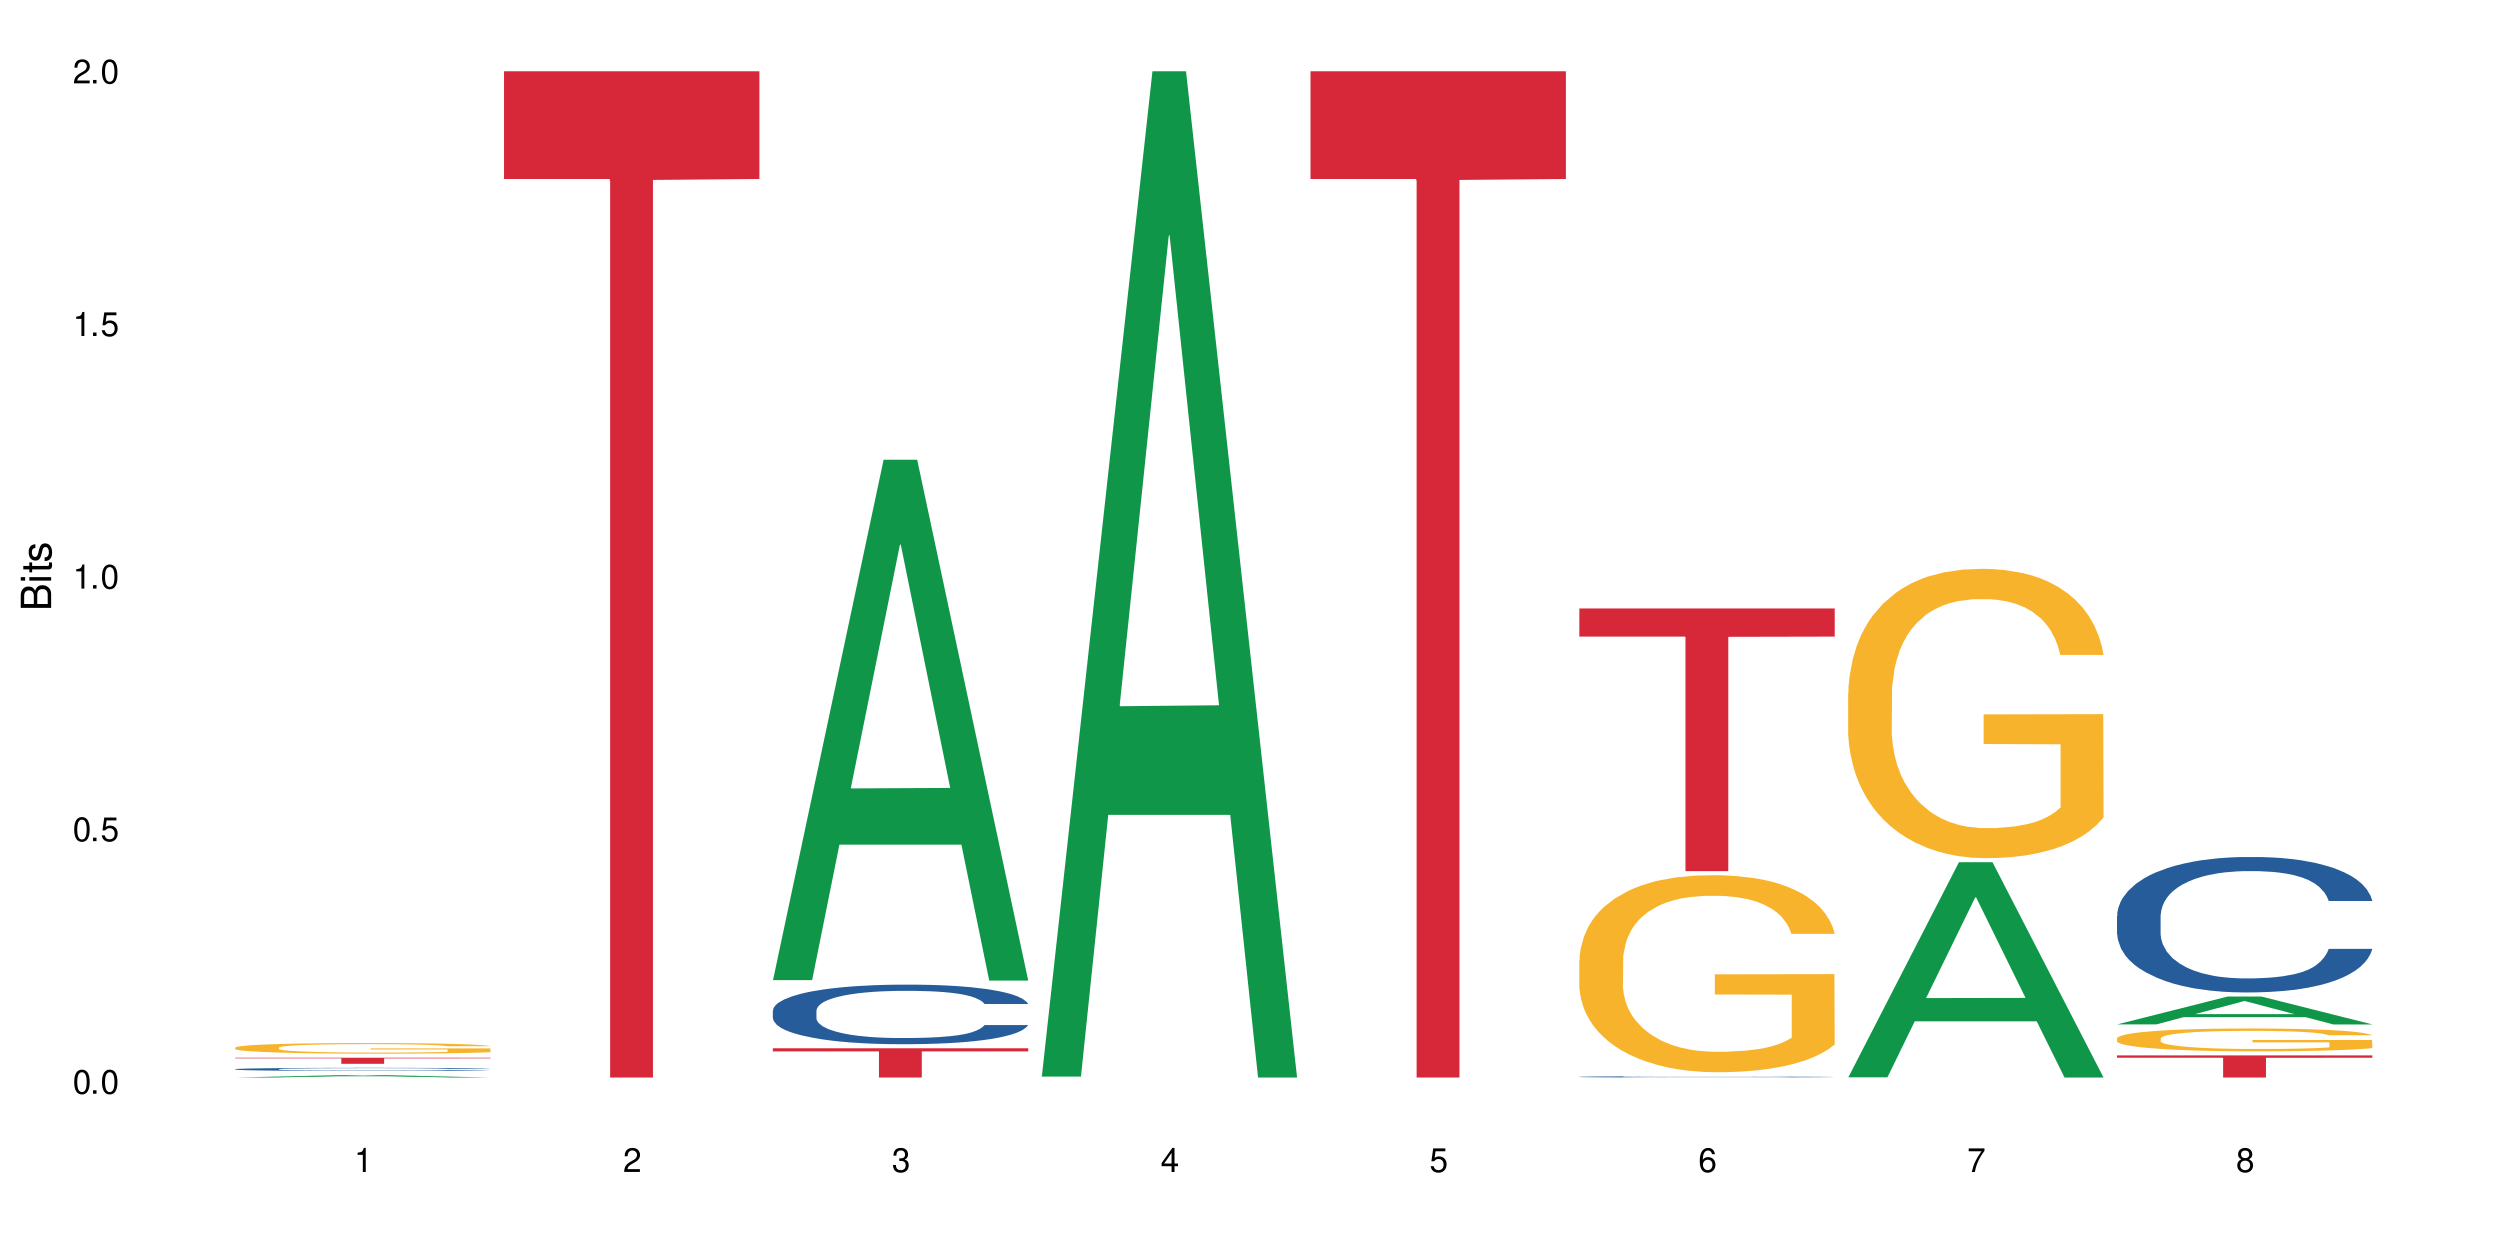 <?xml version="1.0" encoding="UTF-8"?>
<svg xmlns="http://www.w3.org/2000/svg" xmlns:xlink="http://www.w3.org/1999/xlink" width="720" height="360" viewBox="0 0 720 360">
<defs>
<g>
<g id="glyph-0-0">
</g>
<g id="glyph-0-1">
<path d="M 2.641 -6.938 C 2 -6.938 1.422 -6.656 1.078 -6.172 C 0.641 -5.562 0.406 -4.641 0.406 -3.359 C 0.406 -1.016 1.188 0.219 2.641 0.219 C 4.078 0.219 4.859 -1.016 4.859 -3.297 C 4.859 -4.641 4.656 -5.547 4.203 -6.172 C 3.844 -6.656 3.281 -6.938 2.641 -6.938 Z M 2.641 -6.188 C 3.547 -6.188 4 -5.25 4 -3.375 C 4 -1.406 3.562 -0.484 2.625 -0.484 C 1.734 -0.484 1.281 -1.438 1.281 -3.344 C 1.281 -5.25 1.734 -6.188 2.641 -6.188 Z M 2.641 -6.188 "/>
</g>
<g id="glyph-0-2">
<path d="M 1.828 -1 L 0.828 -1 L 0.828 0 L 1.828 0 Z M 1.828 -1 "/>
</g>
<g id="glyph-0-3">
<path d="M 4.562 -6.797 L 1.062 -6.797 L 0.547 -3.094 L 1.328 -3.094 C 1.719 -3.562 2.047 -3.734 2.578 -3.734 C 3.484 -3.734 4.062 -3.109 4.062 -2.094 C 4.062 -1.125 3.484 -0.531 2.578 -0.531 C 1.828 -0.531 1.375 -0.906 1.188 -1.672 L 0.328 -1.672 C 0.453 -1.109 0.547 -0.844 0.75 -0.594 C 1.125 -0.078 1.828 0.219 2.594 0.219 C 3.969 0.219 4.922 -0.781 4.922 -2.219 C 4.922 -3.562 4.031 -4.484 2.719 -4.484 C 2.25 -4.484 1.859 -4.359 1.469 -4.062 L 1.734 -5.969 L 4.562 -5.969 Z M 4.562 -6.797 "/>
</g>
<g id="glyph-0-4">
<path d="M 2.484 -4.938 L 2.484 0 L 3.328 0 L 3.328 -6.938 L 2.766 -6.938 C 2.469 -5.875 2.281 -5.734 0.984 -5.562 L 0.984 -4.938 Z M 2.484 -4.938 "/>
</g>
<g id="glyph-0-5">
<path d="M 4.859 -0.828 L 1.281 -0.828 C 1.359 -1.406 1.672 -1.781 2.5 -2.281 L 3.469 -2.828 C 4.406 -3.344 4.906 -4.062 4.906 -4.906 C 4.906 -5.484 4.672 -6.031 4.266 -6.406 C 3.859 -6.766 3.375 -6.938 2.719 -6.938 C 1.859 -6.938 1.219 -6.625 0.844 -6.031 C 0.609 -5.672 0.5 -5.234 0.484 -4.531 L 1.328 -4.531 C 1.359 -5.016 1.406 -5.281 1.531 -5.516 C 1.75 -5.938 2.188 -6.203 2.703 -6.203 C 3.469 -6.203 4.031 -5.641 4.031 -4.891 C 4.031 -4.344 3.719 -3.859 3.125 -3.516 L 2.234 -3 C 0.812 -2.172 0.406 -1.531 0.328 -0.016 L 4.859 -0.016 Z M 4.859 -0.828 "/>
</g>
<g id="glyph-0-6">
<path d="M 2.125 -3.188 L 2.578 -3.188 C 3.5 -3.188 3.984 -2.766 3.984 -1.922 C 3.984 -1.062 3.469 -0.531 2.594 -0.531 C 1.656 -0.531 1.203 -1 1.156 -2.016 L 0.312 -2.016 C 0.344 -1.453 0.438 -1.094 0.609 -0.781 C 0.953 -0.109 1.625 0.219 2.547 0.219 C 3.953 0.219 4.859 -0.625 4.859 -1.938 C 4.859 -2.828 4.516 -3.297 3.703 -3.594 C 4.344 -3.844 4.656 -4.328 4.656 -5.031 C 4.656 -6.219 3.875 -6.938 2.578 -6.938 C 1.203 -6.938 0.484 -6.172 0.453 -4.703 L 1.297 -4.703 C 1.312 -5.125 1.344 -5.359 1.453 -5.578 C 1.641 -5.969 2.062 -6.203 2.594 -6.203 C 3.344 -6.203 3.797 -5.75 3.797 -5 C 3.797 -4.516 3.609 -4.219 3.25 -4.047 C 3.016 -3.953 2.703 -3.922 2.125 -3.906 Z M 2.125 -3.188 "/>
</g>
<g id="glyph-0-7">
<path d="M 3.141 -1.672 L 3.141 0 L 3.984 0 L 3.984 -1.672 L 4.984 -1.672 L 4.984 -2.438 L 3.984 -2.438 L 3.984 -6.938 L 3.359 -6.938 L 0.266 -2.578 L 0.266 -1.672 Z M 3.141 -2.438 L 1 -2.438 L 3.141 -5.5 Z M 3.141 -2.438 "/>
</g>
<g id="glyph-0-8">
<path d="M 4.781 -5.125 C 4.609 -6.266 3.891 -6.938 2.844 -6.938 C 2.094 -6.938 1.422 -6.578 1.031 -5.953 C 0.594 -5.266 0.406 -4.422 0.406 -3.172 C 0.406 -2 0.578 -1.25 0.984 -0.641 C 1.359 -0.078 1.953 0.219 2.703 0.219 C 3.984 0.219 4.922 -0.75 4.922 -2.094 C 4.922 -3.375 4.062 -4.281 2.844 -4.281 C 2.172 -4.281 1.641 -4.031 1.281 -3.516 C 1.281 -5.234 1.828 -6.188 2.797 -6.188 C 3.391 -6.188 3.797 -5.797 3.938 -5.125 Z M 2.734 -3.531 C 3.547 -3.531 4.062 -2.953 4.062 -2.031 C 4.062 -1.156 3.484 -0.531 2.703 -0.531 C 1.922 -0.531 1.328 -1.188 1.328 -2.078 C 1.328 -2.938 1.906 -3.531 2.734 -3.531 Z M 2.734 -3.531 "/>
</g>
<g id="glyph-0-9">
<path d="M 4.984 -6.797 L 0.438 -6.797 L 0.438 -5.969 L 4.109 -5.969 C 2.5 -3.656 1.828 -2.234 1.328 0 L 2.219 0 C 2.594 -2.172 3.453 -4.047 4.984 -6.094 Z M 4.984 -6.797 "/>
</g>
<g id="glyph-0-10">
<path d="M 3.75 -3.656 C 4.469 -4.094 4.688 -4.438 4.688 -5.078 C 4.688 -6.172 3.844 -6.938 2.641 -6.938 C 1.438 -6.938 0.594 -6.172 0.594 -5.094 C 0.594 -4.438 0.812 -4.094 1.516 -3.656 C 0.734 -3.266 0.359 -2.703 0.359 -1.922 C 0.359 -0.656 1.281 0.219 2.641 0.219 C 3.984 0.219 4.922 -0.656 4.922 -1.922 C 4.922 -2.703 4.531 -3.266 3.75 -3.656 Z M 2.641 -6.188 C 3.359 -6.188 3.812 -5.75 3.812 -5.062 C 3.812 -4.406 3.344 -3.984 2.641 -3.984 C 1.922 -3.984 1.453 -4.406 1.453 -5.078 C 1.453 -5.75 1.922 -6.188 2.641 -6.188 Z M 2.641 -3.266 C 3.484 -3.266 4.062 -2.719 4.062 -1.906 C 4.062 -1.078 3.484 -0.531 2.625 -0.531 C 1.797 -0.531 1.219 -1.094 1.219 -1.906 C 1.219 -2.719 1.781 -3.266 2.641 -3.266 Z M 2.641 -3.266 "/>
</g>
<g id="glyph-1-0">
</g>
<g id="glyph-1-1">
<path d="M 0 -0.953 L 0 -4.891 C 0 -5.719 -0.234 -6.344 -0.734 -6.797 C -1.188 -7.234 -1.812 -7.469 -2.5 -7.469 C -3.547 -7.469 -4.188 -7 -4.625 -5.875 C -4.984 -6.688 -5.625 -7.094 -6.531 -7.094 C -7.172 -7.094 -7.734 -6.859 -8.141 -6.391 C -8.562 -5.922 -8.75 -5.344 -8.75 -4.5 L -8.75 -0.953 Z M -4.984 -2.062 L -7.766 -2.062 L -7.766 -4.219 C -7.766 -4.844 -7.688 -5.203 -7.453 -5.5 C -7.219 -5.812 -6.859 -5.969 -6.375 -5.969 C -5.891 -5.969 -5.531 -5.812 -5.297 -5.5 C -5.062 -5.203 -4.984 -4.844 -4.984 -4.219 Z M -0.984 -2.062 L -4 -2.062 L -4 -4.781 C -4 -5.766 -3.438 -6.359 -2.484 -6.359 C -1.547 -6.359 -0.984 -5.766 -0.984 -4.781 Z M -0.984 -2.062 "/>
</g>
<g id="glyph-1-2">
<path d="M -6.281 -1.797 L -6.281 -0.797 L 0 -0.797 L 0 -1.797 Z M -8.75 -1.797 L -8.75 -0.797 L -7.484 -0.797 L -7.484 -1.797 Z M -8.75 -1.797 "/>
</g>
<g id="glyph-1-3">
<path d="M -6.281 -3.047 L -6.281 -2.016 L -8.016 -2.016 L -8.016 -1.016 L -6.281 -1.016 L -6.281 -0.172 L -5.469 -0.172 L -5.469 -1.016 L -0.719 -1.016 C -0.078 -1.016 0.281 -1.453 0.281 -2.234 C 0.281 -2.5 0.25 -2.719 0.188 -3.047 L -0.641 -3.047 C -0.609 -2.906 -0.594 -2.766 -0.594 -2.562 C -0.594 -2.141 -0.719 -2.016 -1.156 -2.016 L -5.469 -2.016 L -5.469 -3.047 Z M -6.281 -3.047 "/>
</g>
<g id="glyph-1-4">
<path d="M -4.531 -5.25 C -5.766 -5.25 -6.469 -4.422 -6.469 -2.969 C -6.469 -1.516 -5.719 -0.562 -4.547 -0.562 C -3.562 -0.562 -3.094 -1.062 -2.734 -2.562 L -2.516 -3.484 C -2.344 -4.188 -2.094 -4.469 -1.641 -4.469 C -1.047 -4.469 -0.641 -3.875 -0.641 -3 C -0.641 -2.453 -0.797 -2 -1.062 -1.75 C -1.25 -1.594 -1.422 -1.531 -1.875 -1.469 L -1.875 -0.406 C -0.422 -0.453 0.281 -1.266 0.281 -2.922 C 0.281 -4.5 -0.5 -5.516 -1.719 -5.516 C -2.656 -5.516 -3.172 -4.984 -3.469 -3.734 L -3.703 -2.766 C -3.891 -1.953 -4.156 -1.609 -4.594 -1.609 C -5.188 -1.609 -5.547 -2.125 -5.547 -2.938 C -5.547 -3.75 -5.203 -4.172 -4.531 -4.203 Z M -4.531 -5.25 "/>
</g>
</g>
</defs>
<rect x="-72" y="-36" width="864" height="432" fill="rgb(100%, 100%, 100%)" fill-opacity="1"/>
<path fill-rule="nonzero" fill="rgb(6.275%, 58.824%, 28.235%)" fill-opacity="1" d="M 67.73 310.332 L 67.809 310.332 L 99.637 309.594 L 109.301 309.594 L 141.281 310.332 L 130.047 310.332 L 122.031 310.141 L 86.906 310.141 L 79.047 310.332 L 67.73 310.332 L 90.285 310.059 L 118.809 310.059 L 104.586 309.715 L 104.43 309.715 L 104.27 309.719 L 90.207 310.059 L 90.285 310.059 Z M 67.73 310.332 "/>
<path fill-rule="nonzero" fill="rgb(14.51%, 36.078%, 60%)" fill-opacity="1" d="M 67.73 307.926 L 67.82 307.926 L 67.82 307.906 L 68.09 307.875 L 68.719 307.836 L 69.344 307.809 L 70.961 307.758 L 73.203 307.715 L 75.535 307.676 L 77.238 307.656 L 78.766 307.641 L 82.262 307.609 L 84.504 307.594 L 86.926 307.578 L 89.887 307.566 L 92.039 307.559 L 96.883 307.543 L 100.469 307.539 L 103.25 307.535 L 109.262 307.535 L 112.848 307.539 L 115.449 307.543 L 118.32 307.551 L 120.742 307.559 L 124.957 307.574 L 128.727 307.598 L 130.43 307.613 L 133.121 307.637 L 135.184 307.66 L 136.617 307.684 L 138.234 307.715 L 139.668 307.75 L 140.746 307.793 L 141.281 307.828 L 128.727 307.828 L 128.098 307.793 L 127.379 307.77 L 126.035 307.734 L 124.688 307.711 L 122.805 307.688 L 121.102 307.672 L 118.77 307.656 L 116.707 307.648 L 114.555 307.641 L 112.488 307.633 L 108.543 307.629 L 103.969 307.629 L 102.266 307.633 L 98.766 307.637 L 96.883 307.645 L 94.191 307.656 L 92.309 307.664 L 90.066 307.684 L 88.539 307.695 L 86.656 307.719 L 85.312 307.734 L 83.785 307.762 L 82.891 307.785 L 82.082 307.805 L 81.363 307.832 L 80.828 307.863 L 80.469 307.891 L 80.289 307.922 L 80.289 308.047 L 80.469 308.078 L 80.918 308.113 L 82.082 308.164 L 83.785 308.207 L 85.762 308.238 L 87.645 308.266 L 88.719 308.277 L 90.156 308.289 L 92.398 308.305 L 95.629 308.32 L 97.512 308.328 L 100.383 308.336 L 103.34 308.34 L 107.289 308.34 L 110.785 308.336 L 113.117 308.332 L 115.539 308.324 L 118.859 308.312 L 120.922 308.297 L 122.715 308.281 L 124.062 308.266 L 124.957 308.254 L 126.305 308.227 L 127.379 308.199 L 128.188 308.172 L 128.727 308.145 L 141.281 308.145 L 140.746 308.176 L 139.938 308.207 L 139.129 308.23 L 137.875 308.262 L 136.441 308.285 L 134.375 308.316 L 132.672 308.332 L 130.43 308.355 L 128.367 308.371 L 126.125 308.383 L 122.805 308.398 L 120.652 308.406 L 118.32 308.414 L 115.539 308.422 L 112.043 308.426 L 108.273 308.43 L 104.777 308.434 L 101.008 308.43 L 98.227 308.426 L 94.551 308.418 L 89.977 308.406 L 86.656 308.391 L 84.055 308.375 L 81.812 308.355 L 79.301 308.336 L 76.074 308.301 L 74.098 308.27 L 72.754 308.25 L 71.23 308.215 L 70.152 308.188 L 68.898 308.141 L 68 308.082 L 67.73 308.039 Z M 67.73 307.926 "/>
<path fill-rule="nonzero" fill="rgb(96.863%, 70.196%, 16.863%)" fill-opacity="1" d="M 67.73 301.707 L 67.82 301.703 L 67.82 301.648 L 68.18 301.523 L 69.078 301.348 L 70.242 301.207 L 71.5 301.094 L 72.305 301.035 L 73.652 300.953 L 74.816 300.891 L 77.777 300.766 L 81.543 300.648 L 83.609 300.598 L 85.941 300.547 L 89.258 300.496 L 90.785 300.477 L 95.449 300.43 L 100.738 300.402 L 106.57 300.395 L 109.262 300.398 L 112.938 300.41 L 117.961 300.441 L 120.832 300.469 L 123.074 300.496 L 125.406 300.531 L 128.277 300.586 L 130.969 300.656 L 133.121 300.723 L 135.273 300.805 L 137.066 300.895 L 138.594 300.992 L 139.938 301.109 L 140.746 301.211 L 141.281 301.309 L 128.816 301.309 L 128.098 301.211 L 127.289 301.133 L 125.945 301.043 L 124.598 300.973 L 123.254 300.922 L 120.742 300.848 L 118.59 300.805 L 115.898 300.766 L 113.297 300.738 L 110.336 300.723 L 108.543 300.715 L 103.789 300.715 L 99.484 300.734 L 96.973 300.758 L 95.18 300.781 L 92.668 300.824 L 91.141 300.855 L 90.246 300.879 L 87.555 300.965 L 85.762 301.043 L 84.773 301.098 L 83.52 301.18 L 82.621 301.258 L 81.633 301.367 L 81.098 301.453 L 80.379 301.645 L 80.289 302.148 L 80.559 302.254 L 81.098 302.367 L 81.812 302.469 L 82.891 302.574 L 83.965 302.656 L 85.852 302.766 L 87.465 302.836 L 88.719 302.887 L 91.141 302.961 L 92.129 302.984 L 94.461 303.035 L 96.883 303.074 L 99.844 303.109 L 102.086 303.125 L 105.672 303.141 L 110.246 303.141 L 115.629 303.125 L 119.039 303.102 L 121.371 303.078 L 122.895 303.059 L 124.777 303.027 L 126.125 303 L 127.379 302.969 L 128.906 302.922 L 128.906 302.254 L 106.75 302.25 L 106.75 301.938 L 141.195 301.934 L 141.281 303.027 L 139.398 303.105 L 137.066 303.176 L 134.824 303.23 L 132.492 303.281 L 129.176 303.332 L 126.484 303.367 L 122.355 303.406 L 118.59 303.43 L 114.645 303.449 L 111.145 303.457 L 107.02 303.461 L 103.34 303.453 L 99.395 303.438 L 96.254 303.414 L 93.383 303.387 L 90.516 303.352 L 86.926 303.293 L 84.594 303.242 L 82.172 303.184 L 79.75 303.113 L 77.598 303.039 L 76.164 302.98 L 74.727 302.914 L 73.203 302.828 L 71.766 302.734 L 70.691 302.648 L 69.703 302.551 L 68.988 302.457 L 68.27 302.332 L 67.91 302.23 L 67.73 302.145 Z M 67.73 301.707 "/>
<path fill-rule="nonzero" fill="rgb(83.922%, 15.686%, 22.353%)" fill-opacity="1" d="M 67.73 304.621 L 141.281 304.621 L 141.281 304.809 L 110.629 304.812 L 110.629 306.371 L 98.297 306.371 L 98.297 304.812 L 98.117 304.809 L 67.73 304.809 Z M 67.73 304.621 "/>
<path fill-rule="nonzero" fill="rgb(83.922%, 15.686%, 22.353%)" fill-opacity="1" d="M 145.156 20.527 L 218.707 20.527 L 218.707 51.547 L 188.051 51.82 L 188.051 310.332 L 175.719 310.332 L 175.719 52.094 L 175.539 51.547 L 145.156 51.547 Z M 145.156 20.527 "/>
<path fill-rule="nonzero" fill="rgb(6.275%, 58.824%, 28.235%)" fill-opacity="1" d="M 222.578 282.281 L 222.656 282.141 L 254.48 132.402 L 264.148 132.402 L 296.129 282.422 L 284.895 282.422 L 276.879 243.262 L 241.75 243.262 L 233.895 282.281 L 222.578 282.281 L 245.129 227.062 L 273.656 226.922 L 259.434 156.91 L 259.273 156.77 L 259.117 157.191 L 245.051 226.922 L 245.129 227.062 Z M 222.578 282.281 "/>
<path fill-rule="nonzero" fill="rgb(14.51%, 36.078%, 60%)" fill-opacity="1" d="M 222.578 291.047 L 222.668 291.031 L 222.668 290.656 L 222.938 290.059 L 223.562 289.309 L 224.191 288.789 L 225.809 287.863 L 228.051 286.973 L 230.383 286.281 L 232.086 285.875 L 233.609 285.559 L 237.109 284.98 L 239.352 284.684 L 241.773 284.414 L 244.734 284.148 L 246.887 283.992 L 251.73 283.742 L 255.316 283.633 L 258.098 283.586 L 264.109 283.586 L 267.695 283.648 L 270.297 283.727 L 273.168 283.852 L 275.59 283.992 L 279.805 284.336 L 283.57 284.777 L 285.277 285.027 L 287.969 285.512 L 290.031 285.984 L 291.465 286.391 L 293.082 286.973 L 294.516 287.676 L 295.59 288.477 L 296.129 289.148 L 283.57 289.148 L 282.945 288.523 L 282.227 288.035 L 280.883 287.395 L 279.535 286.941 L 277.652 286.484 L 275.949 286.188 L 273.617 285.891 L 271.551 285.699 L 269.398 285.559 L 267.336 285.465 L 263.391 285.371 L 258.816 285.371 L 257.109 285.402 L 253.613 285.527 L 251.73 285.637 L 249.039 285.859 L 247.156 286.062 L 244.914 286.375 L 243.387 286.641 L 241.504 287.051 L 240.16 287.41 L 238.633 287.926 L 237.738 288.32 L 236.93 288.758 L 236.211 289.277 L 235.672 289.824 L 235.316 290.402 L 235.137 290.969 L 235.137 293.398 L 235.316 293.965 L 235.762 294.621 L 236.93 295.578 L 238.633 296.41 L 240.605 297.066 L 242.492 297.539 L 243.566 297.758 L 245.004 298.008 L 247.246 298.32 L 250.473 298.637 L 252.355 298.762 L 255.227 298.887 L 258.188 298.949 L 262.133 298.949 L 265.633 298.887 L 267.965 298.809 L 270.387 298.684 L 273.707 298.414 L 275.77 298.164 L 277.562 297.867 L 278.906 297.57 L 279.805 297.316 L 281.148 296.832 L 282.227 296.301 L 283.035 295.75 L 283.57 295.219 L 296.129 295.219 L 295.59 295.844 L 294.785 296.457 L 293.977 296.91 L 292.723 297.461 L 291.285 297.945 L 289.223 298.492 L 287.52 298.855 L 285.277 299.246 L 283.215 299.543 L 280.973 299.812 L 277.652 300.125 L 275.5 300.281 L 273.168 300.422 L 270.387 300.547 L 266.887 300.656 L 263.121 300.719 L 259.621 300.734 L 255.855 300.703 L 253.074 300.641 L 249.398 300.5 L 244.824 300.219 L 241.504 299.922 L 238.902 299.621 L 236.66 299.309 L 234.148 298.887 L 230.918 298.195 L 228.945 297.664 L 227.602 297.223 L 226.074 296.613 L 225 296.062 L 223.742 295.188 L 222.848 294.074 L 222.578 293.211 Z M 222.578 291.047 "/>
<path fill-rule="nonzero" fill="rgb(83.922%, 15.686%, 22.353%)" fill-opacity="1" d="M 222.578 301.898 L 296.129 301.898 L 296.129 302.801 L 265.477 302.809 L 265.477 310.332 L 253.141 310.332 L 253.141 302.816 L 252.965 302.801 L 222.578 302.801 Z M 222.578 301.898 "/>
<path fill-rule="nonzero" fill="rgb(6.275%, 58.824%, 28.235%)" fill-opacity="1" d="M 300 310.059 L 300.078 309.789 L 331.906 20.527 L 341.57 20.527 L 373.555 310.332 L 362.316 310.332 L 354.301 234.684 L 319.176 234.684 L 311.316 310.059 L 300 310.059 L 322.555 203.391 L 351.078 203.117 L 336.855 67.875 L 336.699 67.602 L 336.543 68.418 L 322.477 203.117 L 322.555 203.391 Z M 300 310.059 "/>
<path fill-rule="nonzero" fill="rgb(83.922%, 15.686%, 22.353%)" fill-opacity="1" d="M 377.426 20.527 L 450.977 20.527 L 450.977 51.547 L 420.324 51.82 L 420.324 310.332 L 407.988 310.332 L 407.988 52.094 L 407.809 51.547 L 377.426 51.547 Z M 377.426 20.527 "/>
<path fill-rule="nonzero" fill="rgb(14.51%, 36.078%, 60%)" fill-opacity="1" d="M 454.848 310.125 L 454.938 310.125 L 454.938 310.117 L 455.207 310.105 L 455.836 310.09 L 456.461 310.078 L 458.078 310.059 L 460.32 310.039 L 462.652 310.027 L 464.355 310.016 L 465.879 310.012 L 469.379 310 L 471.621 309.992 L 474.043 309.984 L 477.004 309.98 L 479.156 309.977 L 484 309.973 L 487.586 309.969 L 499.965 309.969 L 502.566 309.973 L 505.438 309.973 L 507.859 309.977 L 512.074 309.984 L 515.844 309.992 L 517.547 310 L 520.238 310.008 L 522.301 310.02 L 523.734 310.027 L 525.352 310.039 L 526.785 310.055 L 527.863 310.074 L 528.398 310.086 L 515.844 310.086 L 515.215 310.074 L 514.496 310.062 L 513.152 310.051 L 511.805 310.039 L 509.922 310.031 L 508.219 310.023 L 505.887 310.016 L 503.824 310.012 L 501.672 310.012 L 499.605 310.008 L 485.883 310.008 L 484 310.012 L 481.309 310.016 L 479.426 310.02 L 477.184 310.027 L 475.656 310.035 L 473.773 310.043 L 472.43 310.051 L 470.902 310.062 L 470.008 310.07 L 469.199 310.078 L 468.48 310.09 L 467.945 310.102 L 467.586 310.113 L 467.406 310.125 L 467.406 310.176 L 467.586 310.188 L 468.035 310.203 L 469.199 310.223 L 470.902 310.242 L 472.879 310.254 L 474.762 310.266 L 475.836 310.27 L 477.273 310.273 L 479.516 310.281 L 482.742 310.289 L 484.629 310.289 L 487.496 310.293 L 500.234 310.293 L 502.656 310.289 L 505.977 310.281 L 508.039 310.277 L 509.832 310.273 L 511.18 310.266 L 512.074 310.262 L 513.422 310.25 L 514.496 310.238 L 515.305 310.227 L 515.844 310.215 L 528.398 310.215 L 527.863 310.23 L 527.055 310.242 L 526.246 310.25 L 524.992 310.262 L 523.555 310.273 L 521.492 310.285 L 519.789 310.293 L 517.547 310.301 L 515.484 310.309 L 513.242 310.312 L 509.922 310.32 L 507.77 310.324 L 505.438 310.324 L 502.656 310.328 L 499.16 310.332 L 485.344 310.332 L 481.668 310.328 L 477.094 310.32 L 473.773 310.316 L 471.172 310.309 L 468.93 310.301 L 466.418 310.293 L 463.191 310.277 L 461.215 310.266 L 459.871 310.258 L 458.348 310.246 L 457.27 310.234 L 456.016 310.215 L 455.117 310.191 L 454.848 310.172 Z M 454.848 310.125 "/>
<path fill-rule="nonzero" fill="rgb(96.863%, 70.196%, 16.863%)" fill-opacity="1" d="M 454.848 276.355 L 454.938 276.305 L 454.938 275.27 L 455.297 272.938 L 456.191 269.723 L 457.359 267.078 L 458.613 265.008 L 459.422 263.918 L 460.77 262.363 L 461.934 261.223 L 464.895 258.891 L 468.66 256.711 L 470.723 255.781 L 473.055 254.898 L 476.375 253.914 L 477.898 253.551 L 482.562 252.723 L 487.855 252.203 L 493.688 252.047 L 496.379 252.102 L 500.055 252.309 L 505.078 252.879 L 507.949 253.395 L 510.191 253.914 L 512.523 254.586 L 515.395 255.625 L 518.086 256.867 L 520.238 258.113 L 522.391 259.668 L 524.184 261.324 L 525.711 263.141 L 527.055 265.316 L 527.863 267.133 L 528.398 268.945 L 515.934 268.945 L 515.215 267.133 L 514.406 265.73 L 513.062 264.02 L 511.715 262.777 L 510.371 261.793 L 507.859 260.445 L 505.707 259.617 L 503.016 258.891 L 500.414 258.422 L 497.453 258.113 L 495.66 258.008 L 490.906 258.008 L 486.602 258.371 L 484.09 258.785 L 482.297 259.199 L 479.785 259.977 L 478.258 260.602 L 477.363 261.016 L 474.672 262.621 L 472.879 264.074 L 471.891 265.059 L 470.633 266.613 L 469.738 268.012 L 468.75 270.086 L 468.211 271.641 L 467.496 275.164 L 467.406 284.496 L 467.676 286.465 L 468.211 288.59 L 468.93 290.457 L 470.008 292.426 L 471.082 293.93 L 472.965 295.949 L 474.582 297.297 L 475.836 298.18 L 478.258 299.578 L 479.246 300.043 L 481.578 300.977 L 484 301.703 L 486.961 302.324 L 489.203 302.637 L 492.789 302.895 L 497.363 302.895 L 502.746 302.586 L 506.156 302.172 L 508.488 301.754 L 510.012 301.391 L 511.895 300.824 L 513.242 300.305 L 514.496 299.734 L 516.023 298.852 L 516.023 286.465 L 493.867 286.414 L 493.867 280.609 L 528.309 280.555 L 528.398 300.824 L 526.516 302.223 L 524.184 303.57 L 521.941 304.605 L 519.609 305.488 L 516.289 306.473 L 513.602 307.094 L 509.473 307.82 L 505.707 308.285 L 501.758 308.598 L 498.262 308.754 L 494.137 308.805 L 490.457 308.699 L 486.512 308.391 L 483.371 307.977 L 480.5 307.457 L 477.633 306.781 L 474.043 305.695 L 471.711 304.812 L 469.289 303.727 L 466.867 302.43 L 464.715 301.031 L 463.281 299.941 L 461.844 298.695 L 460.32 297.141 L 458.883 295.379 L 457.809 293.773 L 456.82 291.961 L 456.102 290.25 L 455.387 287.918 L 455.027 286.051 L 454.848 284.441 Z M 454.848 276.355 "/>
<path fill-rule="nonzero" fill="rgb(83.922%, 15.686%, 22.353%)" fill-opacity="1" d="M 454.848 175.242 L 528.398 175.242 L 528.398 183.34 L 497.746 183.41 L 497.746 250.883 L 485.414 250.883 L 485.414 183.484 L 485.234 183.34 L 454.848 183.34 Z M 454.848 175.242 "/>
<path fill-rule="nonzero" fill="rgb(6.275%, 58.824%, 28.235%)" fill-opacity="1" d="M 532.27 310.273 L 532.352 310.215 L 564.176 248.316 L 573.84 248.316 L 605.824 310.332 L 594.586 310.332 L 586.57 294.145 L 551.445 294.145 L 543.586 310.273 L 532.27 310.273 L 554.824 287.449 L 583.348 287.391 L 569.125 258.449 L 568.969 258.391 L 568.812 258.566 L 554.746 287.391 L 554.824 287.449 Z M 532.27 310.273 "/>
<path fill-rule="nonzero" fill="rgb(96.863%, 70.196%, 16.863%)" fill-opacity="1" d="M 532.27 199.512 L 532.359 199.434 L 532.359 197.91 L 532.719 194.488 L 533.617 189.77 L 534.781 185.887 L 536.039 182.844 L 536.844 181.246 L 538.191 178.961 L 539.355 177.285 L 542.316 173.863 L 546.086 170.664 L 548.148 169.297 L 550.48 168 L 553.797 166.555 L 555.324 166.023 L 559.988 164.805 L 565.281 164.043 L 571.109 163.816 L 573.801 163.891 L 577.48 164.195 L 582.5 165.035 L 585.371 165.793 L 587.613 166.555 L 589.945 167.543 L 592.816 169.066 L 595.508 170.895 L 597.66 172.719 L 599.812 175.004 L 601.609 177.438 L 603.133 180.102 L 604.477 183.301 L 605.285 185.965 L 605.824 188.625 L 593.355 188.625 L 592.637 185.965 L 591.832 183.906 L 590.484 181.398 L 589.141 179.57 L 587.793 178.125 L 585.281 176.145 L 583.129 174.926 L 580.438 173.863 L 577.836 173.176 L 574.879 172.719 L 573.082 172.566 L 568.328 172.566 L 564.023 173.102 L 561.512 173.711 L 559.719 174.32 L 557.207 175.461 L 555.684 176.375 L 554.785 176.98 L 552.094 179.34 L 550.301 181.473 L 549.312 182.918 L 548.059 185.203 L 547.16 187.258 L 546.176 190.301 L 545.637 192.586 L 544.918 197.762 L 544.828 211.461 L 545.098 214.352 L 545.637 217.473 L 546.355 220.211 L 547.43 223.105 L 548.508 225.312 L 550.391 228.277 L 552.004 230.258 L 553.262 231.551 L 555.684 233.605 L 556.668 234.293 L 559 235.66 L 561.422 236.727 L 564.383 237.641 L 566.625 238.098 L 570.215 238.477 L 574.789 238.477 L 580.168 238.02 L 583.578 237.41 L 585.91 236.805 L 587.434 236.27 L 589.32 235.434 L 590.664 234.672 L 591.922 233.836 L 593.445 232.543 L 593.445 214.352 L 571.289 214.273 L 571.289 205.75 L 605.734 205.676 L 605.824 235.434 L 603.941 237.488 L 601.609 239.469 L 599.363 240.988 L 597.031 242.281 L 593.715 243.73 L 591.023 244.641 L 586.898 245.707 L 583.129 246.395 L 579.184 246.848 L 575.684 247.078 L 571.559 247.152 L 567.883 247 L 563.934 246.547 L 560.797 245.938 L 557.926 245.176 L 555.055 244.188 L 551.465 242.586 L 549.133 241.293 L 546.711 239.695 L 544.289 237.793 L 542.137 235.738 L 540.703 234.141 L 539.266 232.312 L 537.742 230.031 L 536.309 227.441 L 535.23 225.082 L 534.246 222.418 L 533.527 219.906 L 532.809 216.48 L 532.449 213.742 L 532.27 211.383 Z M 532.27 199.512 "/>
<path fill-rule="nonzero" fill="rgb(6.275%, 58.824%, 28.235%)" fill-opacity="1" d="M 609.695 295.031 L 609.773 295.023 L 641.598 286.996 L 651.266 286.996 L 683.246 295.039 L 672.008 295.039 L 663.996 292.941 L 628.867 292.941 L 621.012 295.031 L 609.695 295.031 L 632.246 292.07 L 660.773 292.062 L 646.551 288.309 L 646.391 288.305 L 646.234 288.324 L 632.168 292.062 L 632.246 292.07 Z M 609.695 295.031 "/>
<path fill-rule="nonzero" fill="rgb(14.51%, 36.078%, 60%)" fill-opacity="1" d="M 609.695 263.797 L 609.785 263.762 L 609.785 262.906 L 610.055 261.551 L 610.68 259.84 L 611.309 258.664 L 612.922 256.562 L 615.164 254.527 L 617.5 252.961 L 619.203 252.031 L 620.727 251.32 L 624.227 250 L 626.469 249.324 L 628.891 248.719 L 631.852 248.109 L 634.004 247.754 L 638.848 247.184 L 642.434 246.934 L 645.215 246.828 L 651.223 246.828 L 654.812 246.969 L 657.414 247.148 L 660.285 247.434 L 662.707 247.754 L 666.922 248.539 L 670.688 249.539 L 672.395 250.109 L 675.086 251.215 L 677.148 252.281 L 678.582 253.211 L 680.195 254.527 L 681.633 256.133 L 682.707 257.953 L 683.246 259.484 L 670.688 259.484 L 670.062 258.059 L 669.344 256.953 L 667.996 255.492 L 666.652 254.457 L 664.77 253.422 L 663.066 252.746 L 660.734 252.07 L 658.668 251.641 L 656.516 251.32 L 654.453 251.105 L 650.508 250.891 L 645.934 250.891 L 644.227 250.965 L 640.73 251.25 L 638.848 251.5 L 636.156 251.996 L 634.273 252.461 L 632.027 253.176 L 630.504 253.781 L 628.621 254.707 L 627.273 255.527 L 625.75 256.703 L 624.852 257.594 L 624.047 258.594 L 623.328 259.77 L 622.789 261.02 L 622.43 262.336 L 622.254 263.621 L 622.254 269.148 L 622.43 270.43 L 622.879 271.926 L 624.047 274.102 L 625.75 275.992 L 627.723 277.488 L 629.605 278.559 L 630.684 279.059 L 632.117 279.629 L 634.363 280.34 L 637.59 281.055 L 639.473 281.34 L 642.344 281.625 L 645.305 281.77 L 649.25 281.77 L 652.75 281.625 L 655.082 281.445 L 657.504 281.16 L 660.82 280.555 L 662.887 279.984 L 664.68 279.309 L 666.023 278.629 L 666.922 278.059 L 668.266 276.953 L 669.344 275.742 L 670.152 274.496 L 670.688 273.281 L 683.246 273.281 L 682.707 274.707 L 681.902 276.098 L 681.094 277.133 L 679.84 278.379 L 678.402 279.484 L 676.34 280.734 L 674.637 281.555 L 672.395 282.445 L 670.332 283.121 L 668.086 283.73 L 664.77 284.441 L 662.617 284.797 L 660.285 285.121 L 657.504 285.406 L 654.004 285.652 L 650.238 285.797 L 646.738 285.832 L 642.973 285.762 L 640.191 285.617 L 636.516 285.297 L 631.941 284.656 L 628.621 283.977 L 626.02 283.301 L 623.777 282.586 L 621.266 281.625 L 618.035 280.055 L 616.062 278.844 L 614.719 277.848 L 613.191 276.457 L 612.117 275.207 L 610.859 273.211 L 609.965 270.68 L 609.695 268.719 Z M 609.695 263.797 "/>
<path fill-rule="nonzero" fill="rgb(96.863%, 70.196%, 16.863%)" fill-opacity="1" d="M 609.695 299.023 L 609.785 299.016 L 609.785 298.898 L 610.145 298.625 L 611.039 298.254 L 612.207 297.945 L 613.461 297.707 L 614.27 297.582 L 615.613 297.398 L 616.781 297.27 L 619.742 296.996 L 623.508 296.746 L 625.57 296.637 L 627.902 296.535 L 631.223 296.422 L 632.746 296.379 L 637.41 296.281 L 642.703 296.223 L 648.535 296.203 L 651.223 296.211 L 654.902 296.234 L 659.926 296.301 L 662.797 296.359 L 665.039 296.422 L 667.371 296.5 L 670.242 296.617 L 672.93 296.762 L 675.086 296.906 L 677.238 297.086 L 679.031 297.281 L 680.555 297.492 L 681.902 297.742 L 682.707 297.953 L 683.246 298.164 L 670.777 298.164 L 670.062 297.953 L 669.254 297.789 L 667.91 297.594 L 666.562 297.449 L 665.219 297.332 L 662.707 297.176 L 660.555 297.082 L 657.863 296.996 L 655.262 296.941 L 652.301 296.906 L 650.508 296.895 L 645.754 296.895 L 641.449 296.938 L 638.938 296.984 L 637.141 297.035 L 634.629 297.125 L 633.105 297.195 L 632.207 297.242 L 629.52 297.43 L 627.723 297.598 L 626.738 297.711 L 625.48 297.895 L 624.586 298.055 L 623.598 298.297 L 623.059 298.477 L 622.344 298.887 L 622.254 299.969 L 622.52 300.195 L 623.059 300.441 L 623.777 300.66 L 624.852 300.887 L 625.93 301.062 L 627.812 301.297 L 629.43 301.453 L 630.684 301.555 L 633.105 301.719 L 634.094 301.77 L 636.426 301.879 L 638.848 301.965 L 641.805 302.035 L 644.047 302.07 L 647.637 302.102 L 652.211 302.102 L 657.594 302.066 L 661 302.02 L 663.332 301.969 L 664.859 301.926 L 666.742 301.863 L 668.086 301.801 L 669.344 301.734 L 670.867 301.633 L 670.867 300.195 L 648.715 300.191 L 648.715 299.516 L 683.156 299.512 L 683.246 301.863 L 681.363 302.023 L 679.031 302.18 L 676.789 302.301 L 674.457 302.402 L 671.137 302.516 L 668.445 302.59 L 664.32 302.672 L 660.555 302.727 L 656.605 302.762 L 653.109 302.781 L 648.98 302.789 L 645.305 302.773 L 641.359 302.738 L 638.219 302.691 L 635.348 302.633 L 632.477 302.555 L 628.891 302.426 L 626.559 302.324 L 624.137 302.199 L 621.715 302.047 L 619.562 301.887 L 618.125 301.758 L 616.691 301.613 L 615.164 301.434 L 613.73 301.23 L 612.656 301.043 L 611.668 300.832 L 610.949 300.637 L 610.234 300.363 L 609.875 300.148 L 609.695 299.961 Z M 609.695 299.023 "/>
<path fill-rule="nonzero" fill="rgb(83.922%, 15.686%, 22.353%)" fill-opacity="1" d="M 609.695 303.949 L 683.246 303.949 L 683.246 304.633 L 652.594 304.641 L 652.594 310.332 L 640.258 310.332 L 640.258 304.645 L 640.082 304.633 L 609.695 304.633 Z M 609.695 303.949 "/>
<g fill="rgb(0%, 0%, 0%)" fill-opacity="1">
<use xlink:href="#glyph-0-1" x="20.965" y="314.993"/>
<use xlink:href="#glyph-0-2" x="25.965" y="314.993"/>
<use xlink:href="#glyph-0-1" x="28.965" y="314.993"/>
</g>
<g fill="rgb(0%, 0%, 0%)" fill-opacity="1">
<use xlink:href="#glyph-0-1" x="20.965" y="242.251"/>
<use xlink:href="#glyph-0-2" x="25.965" y="242.251"/>
<use xlink:href="#glyph-0-3" x="28.965" y="242.251"/>
</g>
<g fill="rgb(0%, 0%, 0%)" fill-opacity="1">
<use xlink:href="#glyph-0-4" x="20.965" y="169.509"/>
<use xlink:href="#glyph-0-2" x="25.965" y="169.509"/>
<use xlink:href="#glyph-0-1" x="28.965" y="169.509"/>
</g>
<g fill="rgb(0%, 0%, 0%)" fill-opacity="1">
<use xlink:href="#glyph-0-4" x="20.965" y="96.767"/>
<use xlink:href="#glyph-0-2" x="25.965" y="96.767"/>
<use xlink:href="#glyph-0-3" x="28.965" y="96.767"/>
</g>
<g fill="rgb(0%, 0%, 0%)" fill-opacity="1">
<use xlink:href="#glyph-0-5" x="20.965" y="24.024"/>
<use xlink:href="#glyph-0-2" x="25.965" y="24.024"/>
<use xlink:href="#glyph-0-1" x="28.965" y="24.024"/>
</g>
<g fill="rgb(0%, 0%, 0%)" fill-opacity="1">
<use xlink:href="#glyph-0-4" x="102.008" y="337.532"/>
</g>
<g fill="rgb(0%, 0%, 0%)" fill-opacity="1">
<use xlink:href="#glyph-0-5" x="179.43" y="337.532"/>
</g>
<g fill="rgb(0%, 0%, 0%)" fill-opacity="1">
<use xlink:href="#glyph-0-6" x="256.855" y="337.532"/>
</g>
<g fill="rgb(0%, 0%, 0%)" fill-opacity="1">
<use xlink:href="#glyph-0-7" x="334.277" y="337.532"/>
</g>
<g fill="rgb(0%, 0%, 0%)" fill-opacity="1">
<use xlink:href="#glyph-0-3" x="411.699" y="337.532"/>
</g>
<g fill="rgb(0%, 0%, 0%)" fill-opacity="1">
<use xlink:href="#glyph-0-8" x="489.125" y="337.532"/>
</g>
<g fill="rgb(0%, 0%, 0%)" fill-opacity="1">
<use xlink:href="#glyph-0-9" x="566.547" y="337.532"/>
</g>
<g fill="rgb(0%, 0%, 0%)" fill-opacity="1">
<use xlink:href="#glyph-0-10" x="643.969" y="337.532"/>
</g>
<g fill="rgb(0%, 0%, 0%)" fill-opacity="1">
<use xlink:href="#glyph-1-1" x="14.725" y="176.012"/>
<use xlink:href="#glyph-1-2" x="14.725" y="168.012"/>
<use xlink:href="#glyph-1-3" x="14.725" y="165.012"/>
<use xlink:href="#glyph-1-4" x="14.725" y="162.012"/>
</g>
</svg>
